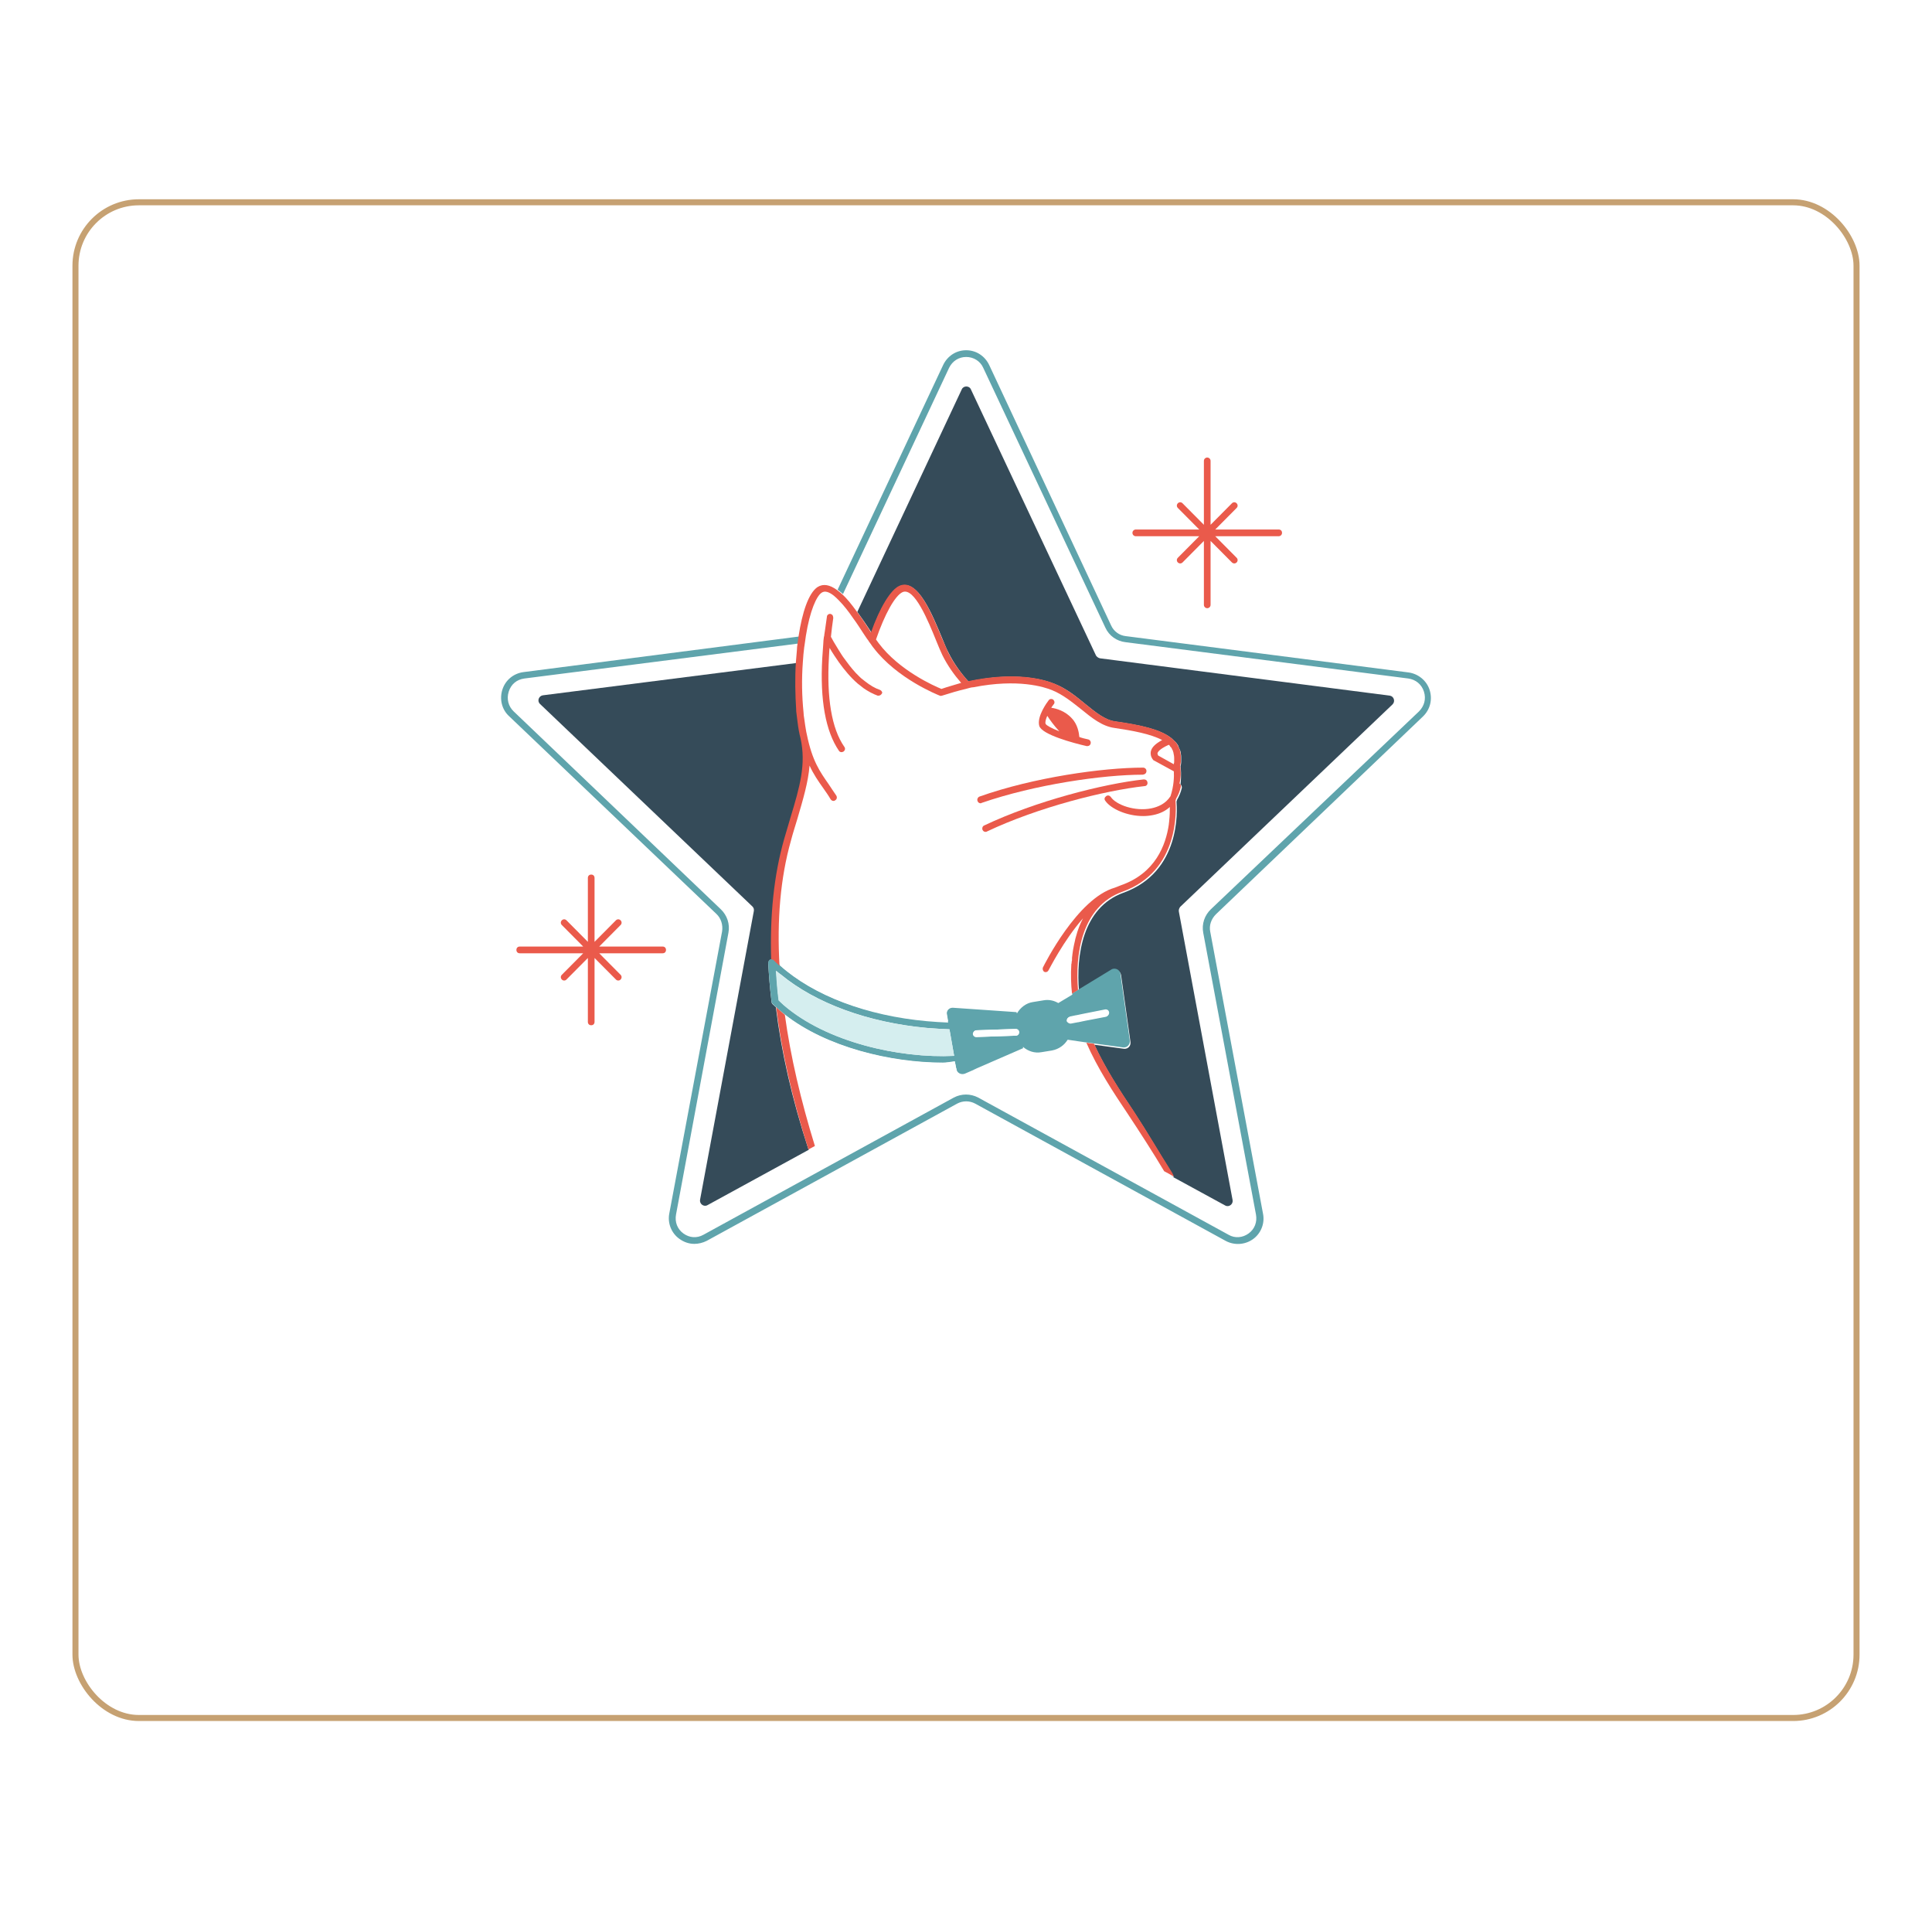 <?xml version="1.0"?>
<svg xmlns="http://www.w3.org/2000/svg" width="320" height="318" viewBox="0 0 320 318" fill="none">
<g filter="url(#filter0_d)">
<rect x="12" y="26" width="296" height="252" rx="11" fill="white"/>
<rect x="12.5" y="26.5" width="295" height="251" rx="10.5" stroke="#C6A172"/>
</g>
<path d="M177.67 158.253C177.726 157.696 177.836 157.139 177.947 156.583C177.836 157.139 177.726 157.696 177.67 158.253Z" fill="#354B59"/>
<path d="M177.56 159.033C177.56 158.81 177.615 158.532 177.615 158.309C177.615 158.532 177.615 158.755 177.56 159.033Z" fill="#354B59"/>
<path d="M178.167 155.579C178.223 155.468 178.223 155.301 178.279 155.189C178.223 155.301 178.223 155.468 178.167 155.579Z" fill="#354B59"/>
<path d="M144.321 104.785C145.758 100.719 147.583 97.655 149.077 97.043C152.008 95.873 154.33 101.554 156.045 105.676C156.432 106.622 156.764 107.458 157.096 108.071C157.98 109.853 159.142 111.468 160.414 112.86C168.212 111.19 172.968 112.526 174.793 113.306C176.728 114.086 178.277 115.367 179.77 116.592C181.429 117.929 183.033 119.266 184.747 119.488C189.061 120.101 192.213 120.825 193.983 122.217C194.149 122.329 194.26 122.496 194.425 122.607C194.425 122.663 194.481 122.663 194.536 122.719C194.647 122.83 194.757 122.941 194.868 123.053C194.868 123.109 194.923 123.109 194.923 123.164L194.978 123.22C195.089 123.331 195.144 123.498 195.2 123.61C195.2 123.61 195.2 123.61 195.2 123.666C195.255 123.833 195.366 124 195.421 124.167C195.421 124.222 195.421 124.222 195.476 124.278C195.531 124.445 195.587 124.612 195.587 124.835C195.642 125.058 195.642 125.225 195.642 125.448C195.642 125.504 195.642 125.504 195.642 125.559C195.642 125.726 195.642 125.893 195.642 126.06C195.642 126.116 195.642 126.172 195.642 126.228C195.642 126.45 195.587 126.673 195.531 126.896C195.587 127.23 195.697 128.4 195.531 129.903C195.697 130.015 195.753 130.238 195.753 130.46C195.587 131.185 195.31 131.853 194.978 132.41C194.923 132.521 194.923 132.633 194.868 132.744C194.978 134.081 195.642 144.385 186.075 147.838C179.272 150.288 178.222 158.309 178.719 164.101L184.305 160.703C184.913 160.425 185.577 160.815 185.687 161.483L187.236 172.511C187.347 173.179 186.849 173.736 186.185 173.681L181.263 173.012C183.088 176.967 185.411 180.531 187.9 184.263C189.946 187.382 191.881 190.724 194.094 194.288C194.26 194.567 194.37 194.79 194.425 195.012L193.651 194.567L202.942 199.635C203.55 199.969 204.269 199.412 204.159 198.744L195.255 150.957C195.2 150.678 195.31 150.4 195.476 150.177L230.649 116.648C231.147 116.147 230.87 115.311 230.207 115.2L182.203 109.017C181.927 108.962 181.706 108.795 181.54 108.572L160.801 64.46C160.524 63.848 159.584 63.848 159.308 64.46L141.998 101.331C142.772 102.39 143.491 103.448 144.155 104.45C144.155 104.506 144.265 104.617 144.321 104.785Z" fill="#354B59"/>
<path d="M177.56 159.7C177.56 159.589 177.56 159.422 177.615 159.311C177.56 159.478 177.56 159.589 177.56 159.7Z" fill="#354B59"/>
<path d="M133.869 190.223C131.159 181.924 129.389 174.071 128.504 166.775C128.338 166.608 128.117 166.44 127.951 166.273C127.84 166.162 127.785 165.995 127.785 165.828C127.509 163.6 127.343 161.428 127.232 159.311L127.287 159.367C127.287 159.256 127.343 159.089 127.453 159.033C127.564 158.921 127.675 158.866 127.84 158.866C127.564 151.625 128.725 145.332 130.384 139.316C130.716 138.035 131.048 136.754 131.38 135.64C132.928 130.516 134.311 127.899 133.371 123.666C133.205 122.83 133.039 120.992 132.873 119.99C132.818 119.433 132.762 119.321 132.707 118.709C132.707 118.653 132.597 116.982 132.375 116.202C132.154 113.585 132.154 112.304 132.32 109.742L89.902 115.144C89.239 115.256 88.907 116.091 89.46 116.592L124.633 150.121C124.854 150.344 124.909 150.623 124.854 150.901L115.95 198.689C115.84 199.357 116.559 199.914 117.167 199.58L133.979 190.39C133.924 190.278 133.869 190.278 133.869 190.223Z" fill="#354B59"/>
<path d="M177.946 156.526C178.001 156.303 178.057 156.08 178.112 155.802C178.057 156.08 178.001 156.303 177.946 156.526Z" fill="#354B59"/>
<path d="M235.683 118.653C236.899 117.484 237.286 115.813 236.789 114.253C236.291 112.694 234.908 111.58 233.305 111.357L186.463 105.342C185.412 105.23 184.472 104.562 184.029 103.559L163.844 60.451C163.125 58.947 161.687 58 160.028 58C158.369 58 156.931 58.947 156.212 60.451L138.736 97.656C139.012 97.879 139.344 98.101 139.621 98.38L157.207 60.896C157.76 59.782 158.811 59.114 160.028 59.114C161.244 59.114 162.35 59.782 162.848 60.896L183.089 103.949C183.698 105.286 184.969 106.177 186.407 106.344L233.249 112.359C234.466 112.527 235.461 113.306 235.849 114.532C236.236 115.757 235.904 116.927 235.019 117.818L200.565 150.567C199.514 151.57 199.017 153.018 199.293 154.466L208.031 201.139C208.252 202.365 207.81 203.534 206.814 204.258C205.819 204.982 204.547 205.094 203.496 204.481L162.019 181.757C160.747 181.089 159.253 181.089 157.981 181.757L116.504 204.481C115.398 205.094 114.181 204.982 113.186 204.258C112.19 203.534 111.748 202.365 111.969 201.139L120.652 154.466C120.928 153.018 120.43 151.57 119.38 150.567L85.091 117.818C84.207 116.982 83.875 115.757 84.262 114.532C84.649 113.306 85.589 112.527 86.861 112.359L132.265 106.567C132.321 106.177 132.376 105.787 132.431 105.397L86.695 111.301C85.036 111.524 83.709 112.638 83.211 114.197C82.713 115.757 83.101 117.484 84.317 118.597L118.661 151.347C119.435 152.071 119.767 153.185 119.601 154.243L110.863 200.916C110.531 202.532 111.195 204.203 112.522 205.149C113.296 205.706 114.126 205.985 115.011 205.985C115.674 205.985 116.393 205.818 117.057 205.484L158.534 182.759C159.475 182.258 160.581 182.258 161.521 182.759L202.998 205.484C204.436 206.263 206.206 206.152 207.533 205.205C208.861 204.258 209.524 202.587 209.192 200.972L200.454 154.299C200.233 153.24 200.62 152.182 201.395 151.403L235.683 118.653Z" fill="#5FA4AC"/>
<path d="M129.223 159.868C128.892 159.589 128.615 159.311 128.283 158.977C128.173 158.865 128.062 158.81 127.896 158.81C127.896 158.81 127.896 158.81 127.841 158.81C127.73 158.81 127.564 158.865 127.454 158.977C127.343 159.088 127.288 159.199 127.288 159.311L127.232 159.255C127.343 161.372 127.509 163.544 127.785 165.772C127.785 165.939 127.841 166.106 127.951 166.217C128.117 166.384 128.338 166.551 128.504 166.718C128.504 166.718 128.504 166.718 128.56 166.774C129.002 167.22 129.5 167.61 129.998 167.999C136.855 173.402 147.529 175.964 156.156 175.964C156.654 175.964 157.483 175.853 158.147 175.741L158.368 176.855L158.424 177.022V177.078C158.534 177.691 159.198 178.025 159.806 177.802L160.967 177.301L161.797 176.911L169.484 173.569L169.429 173.346C170.258 174.07 171.365 174.46 172.526 174.237L174.24 173.959C175.402 173.736 176.287 173.068 176.84 172.177L179.881 172.622H179.937L181.153 172.789L186.075 173.458C186.739 173.513 187.237 172.901 187.126 172.288L185.578 161.26C185.467 160.592 184.803 160.258 184.195 160.48L178.609 163.878L177.614 164.491L175.291 165.883C174.572 165.493 173.687 165.27 172.802 165.437L171.088 165.716C169.927 165.939 168.986 166.663 168.433 167.61L168.378 167.387L157.871 166.663C157.207 166.607 156.709 167.22 156.82 167.832L157.041 169.113C155.88 169.058 154.718 169.002 153.557 168.891C143.658 168.222 134.809 164.88 129.223 159.868ZM177.116 168.389C177.171 168.389 177.171 168.334 177.227 168.334L178.277 168.111H178.333L179.384 167.888L183.034 167.164C183.31 167.108 183.642 167.275 183.697 167.61C183.753 167.888 183.587 168.222 183.255 168.278L179.771 168.946L178.72 169.169H178.665L177.503 169.392C177.448 169.392 177.448 169.392 177.393 169.392C177.116 169.392 176.895 169.225 176.84 168.946C176.674 168.779 176.84 168.501 177.116 168.389ZM161.686 170.617L168.046 170.394H168.212C168.544 170.394 168.765 170.617 168.765 170.951C168.765 171.286 168.544 171.508 168.212 171.508L161.686 171.731C161.41 171.731 161.133 171.508 161.133 171.174C161.189 170.896 161.41 170.673 161.686 170.617ZM157.262 170.45L158.036 174.85C148.967 175.296 136.911 172.567 129.832 166.44C129.555 166.217 129.279 165.939 129.002 165.66C128.781 163.989 128.67 162.374 128.56 160.759C128.781 160.982 129.057 161.205 129.334 161.372C135.141 166.161 143.823 169.336 153.557 170.227C154.774 170.339 155.99 170.394 157.262 170.45Z" fill="#5FA4AC"/>
<path d="M155.934 114.086C157.095 113.696 158.146 113.417 159.197 113.139C158.035 111.802 156.929 110.243 156.1 108.572C155.768 107.904 155.436 107.068 155.049 106.121C153.722 102.835 151.454 97.321 149.519 98.101C148.247 98.602 146.532 101.721 145.094 105.954C145.26 106.177 145.371 106.4 145.537 106.567C148.965 111.078 154.828 113.64 155.934 114.086Z" fill="white"/>
<path d="M158.368 176.912L158.146 175.798C157.428 175.909 156.598 176.021 156.156 176.021C147.528 176.021 136.855 173.403 129.997 168.056C130.937 174.962 132.652 182.259 134.974 189.778L133.924 190.335L158.423 177.19V177.135L158.368 176.912Z" fill="white"/>
<path d="M192.765 194.011C191.051 191.059 188.562 187.216 186.903 184.765C184.304 180.811 181.815 177.023 179.88 172.735L176.838 172.289C176.285 173.236 175.4 173.904 174.239 174.071L172.524 174.35C171.363 174.573 170.201 174.183 169.427 173.459L169.483 173.681L161.795 177.023L160.966 177.413L193.042 194.456C192.931 194.289 192.876 194.178 192.765 194.011Z" fill="white"/>
<path d="M175.456 121.103C174.571 120.157 173.852 119.154 173.465 118.542C173.243 119.043 173.133 119.6 173.188 119.878C173.354 120.157 174.184 120.602 175.456 121.103Z" fill="white"/>
<path d="M191.216 126.005C191.161 125.949 191.106 125.949 191.05 125.893C190.608 125.336 190.553 124.835 190.663 124.501C190.829 123.832 191.437 123.22 192.543 122.607C190.663 121.605 187.732 121.048 184.635 120.602C182.589 120.324 180.874 118.931 179.105 117.483C177.667 116.313 176.174 115.088 174.349 114.364C173.021 113.807 168.652 112.415 161.297 113.863C161.076 113.918 160.855 113.918 160.633 113.974C160.412 114.03 160.191 114.086 160.025 114.141C158.808 114.42 157.481 114.81 156.099 115.255C155.988 115.311 155.822 115.311 155.711 115.255C155.435 115.144 148.577 112.47 144.706 107.291C144.706 107.291 144.706 107.291 144.651 107.235C144.54 107.068 144.374 106.901 144.264 106.678C144.153 106.511 144.042 106.288 143.876 106.121C143.655 105.787 143.379 105.397 143.102 105.007C142.605 104.227 141.996 103.336 141.333 102.389C140.558 101.331 139.784 100.273 139.01 99.493C138.733 99.215 138.457 98.936 138.18 98.713C137.406 98.101 136.687 97.822 136.134 98.212C135.304 98.769 134.198 101.164 133.535 105.341C133.479 105.731 133.424 106.065 133.369 106.511C133.314 106.678 133.314 106.901 133.258 107.124C133.148 107.903 133.092 108.739 133.037 109.518C132.816 112.415 132.871 115.255 133.148 117.929C133.258 119.098 133.424 120.156 133.59 121.103C133.645 121.27 133.645 121.437 133.701 121.605C134.586 125.949 135.857 127.787 137.295 129.792C137.738 130.405 138.125 130.962 138.567 131.686C138.733 131.964 138.678 132.298 138.401 132.465C138.291 132.521 138.18 132.577 138.125 132.577C137.959 132.577 137.793 132.465 137.627 132.298C137.185 131.63 136.798 131.017 136.411 130.46C135.581 129.291 134.807 128.232 134.143 126.729C133.922 129.458 133.148 132.243 132.097 135.64C131.765 136.754 131.433 137.924 131.046 139.205C129.332 145.275 128.779 152.237 129.166 159.868C134.751 164.881 143.6 168.222 153.555 169.113C154.716 169.225 155.877 169.281 157.039 169.336L156.817 168.055C156.707 167.387 157.205 166.83 157.868 166.886L168.376 167.61L168.431 167.832C168.984 166.886 169.924 166.106 171.086 165.939L172.8 165.66C173.685 165.493 174.515 165.66 175.289 166.106L177.612 164.713C177.446 163.21 177.39 161.539 177.501 159.812C177.501 159.701 177.501 159.534 177.556 159.422C177.556 159.311 177.556 159.199 177.612 159.088C177.612 158.865 177.667 158.587 177.667 158.364C177.667 158.364 177.667 158.364 177.667 158.308C177.722 157.751 177.833 157.194 177.943 156.637C177.999 156.415 178.054 156.192 178.109 155.913C178.109 155.802 178.165 155.746 178.165 155.635C178.22 155.524 178.22 155.356 178.275 155.245C178.552 154.187 178.939 153.184 179.437 152.237C176.174 155.969 173.796 160.759 173.74 160.815C173.63 161.037 173.464 161.149 173.243 161.149C173.187 161.149 173.077 161.149 173.021 161.093C172.745 160.982 172.634 160.592 172.8 160.369C173.021 159.924 178.496 148.896 184.69 147.169C185.022 147.002 185.354 146.891 185.686 146.779C191.437 144.718 193.152 140.04 193.65 136.698V136.643C193.65 136.475 193.705 136.308 193.705 136.197V136.141C193.815 135.194 193.815 134.415 193.815 133.802C193.041 134.415 192.156 134.86 191.05 135.139C190.497 135.25 189.944 135.306 189.391 135.306C186.737 135.306 184.082 134.136 183.142 132.799C182.976 132.577 183.031 132.187 183.253 132.02C183.474 131.853 183.861 131.908 184.027 132.131C184.912 133.468 188.064 134.582 190.774 134.025C191.825 133.802 193.097 133.301 193.926 132.02C194.479 130.405 194.534 128.845 194.479 127.898L191.216 126.005ZM173.685 115.979C173.851 115.756 174.238 115.701 174.459 115.868C174.68 116.035 174.736 116.425 174.57 116.648C174.459 116.815 174.293 116.982 174.183 117.205C174.957 117.316 176.395 117.762 177.556 118.931C178.552 119.989 178.773 121.382 178.828 122.05C179.326 122.162 179.768 122.273 180.266 122.44C180.543 122.496 180.764 122.83 180.709 123.108C180.653 123.387 180.432 123.554 180.156 123.554C180.1 123.554 180.1 123.554 180.045 123.554C177.833 123.053 172.634 121.66 172.192 120.212C171.694 118.653 173.464 116.258 173.685 115.979ZM139.729 124.612C139.618 124.668 139.508 124.724 139.397 124.724C139.231 124.724 139.065 124.668 138.954 124.501C136.742 121.27 135.802 116.091 136.189 109.184C136.245 108.405 136.3 107.625 136.355 106.845C136.411 106.344 136.466 105.843 136.521 105.341C136.576 105.118 136.576 104.84 136.632 104.617C136.742 103.837 136.853 103.058 136.964 102.278C137.019 101.944 137.295 101.777 137.572 101.832C137.683 101.832 137.848 101.944 137.904 102.055C138.014 102.167 138.07 102.334 138.014 102.501C137.848 103.559 137.738 104.617 137.627 105.62C137.793 105.954 138.236 106.789 138.899 107.792C139.176 108.237 139.508 108.794 139.895 109.296C140.005 109.463 140.116 109.574 140.226 109.741C140.835 110.577 141.554 111.412 142.328 112.192C142.494 112.359 142.66 112.47 142.826 112.637C142.992 112.805 143.158 112.916 143.323 113.027C144.098 113.64 144.927 114.141 145.757 114.42C146.033 114.531 146.199 114.81 146.144 115.088C146.089 115.311 145.867 115.478 145.591 115.478C145.536 115.478 145.48 115.478 145.425 115.478C144.595 115.255 143.821 114.81 143.102 114.253C142.936 114.141 142.77 114.03 142.605 113.863C142.439 113.751 142.273 113.584 142.107 113.473C140.89 112.415 139.839 111.134 139.01 109.964C138.733 109.63 138.512 109.24 138.291 108.906C137.959 108.405 137.683 107.959 137.461 107.569C137.461 107.736 137.406 107.959 137.406 108.126C137.351 108.46 137.351 108.794 137.351 109.129C136.964 115.868 137.848 120.936 139.895 123.944C140.061 124.111 140.005 124.445 139.729 124.612ZM162.403 132.967C162.182 132.967 161.961 132.799 161.905 132.577C161.795 132.298 161.961 131.964 162.237 131.853C171.196 128.734 182.644 127.063 189.336 127.063C189.612 127.063 189.889 127.286 189.889 127.62C189.889 127.954 189.612 128.177 189.336 128.177C182.755 128.177 171.473 129.792 162.624 132.855C162.569 132.967 162.514 132.967 162.403 132.967ZM189.612 130.182C183.087 130.906 172.026 133.691 163.509 137.701C163.454 137.756 163.343 137.756 163.288 137.756C163.067 137.756 162.901 137.645 162.79 137.422C162.68 137.144 162.79 136.81 163.067 136.698C171.639 132.632 182.865 129.792 189.502 129.068C189.778 129.012 190.055 129.235 190.11 129.569C190.11 129.903 189.889 130.182 189.612 130.182Z" fill="white"/>
<path d="M194.426 124.724C194.426 124.669 194.426 124.669 194.426 124.724C194.371 124.557 194.371 124.446 194.316 124.39V124.335C194.26 124.223 194.205 124.112 194.15 124.056V124.001C194.094 123.945 194.039 123.834 193.984 123.778C193.928 123.722 193.928 123.667 193.873 123.667C193.818 123.611 193.762 123.555 193.762 123.5C193.707 123.444 193.707 123.444 193.652 123.388C192.047 124.112 191.826 124.613 191.771 124.78C191.771 124.836 191.715 124.947 191.881 125.114L194.481 126.562C194.481 126.506 194.481 126.506 194.481 126.451C194.481 126.339 194.537 126.228 194.537 126.116C194.537 126.061 194.537 126.005 194.537 126.005C194.537 125.894 194.537 125.727 194.537 125.615V125.56C194.537 125.226 194.537 124.947 194.426 124.724Z" fill="white"/>
<path d="M158.035 174.851L157.261 170.451C156.045 170.395 154.773 170.339 153.501 170.228C143.767 169.337 135.085 166.162 129.278 161.372C129.001 161.149 128.78 160.927 128.503 160.76C128.614 162.375 128.725 163.99 128.946 165.661C129.222 165.939 129.499 166.162 129.775 166.441C136.854 172.567 148.91 175.296 158.035 174.851Z" fill="#D5EEEF"/>
<path d="M161.74 171.732L168.266 171.509C168.598 171.509 168.819 171.231 168.819 170.952C168.819 170.618 168.542 170.396 168.266 170.396H168.1L161.74 170.618C161.408 170.618 161.187 170.897 161.187 171.175C161.187 171.509 161.408 171.732 161.74 171.732Z" fill="white"/>
<path d="M177.282 169.503C177.337 169.503 177.337 169.503 177.393 169.503L178.554 169.28H178.609L179.66 169.057L183.144 168.389C183.421 168.334 183.642 168.055 183.586 167.721C183.531 167.387 183.255 167.22 182.923 167.276L179.273 168L178.222 168.222H178.167L177.116 168.445C177.061 168.445 177.061 168.445 177.005 168.501C176.784 168.612 176.618 168.835 176.674 169.113C176.784 169.28 177.005 169.503 177.282 169.503Z" fill="white"/>
<path d="M211.791 87.686H201.284L204.823 84.121C205.044 83.898 205.044 83.564 204.823 83.341C204.602 83.119 204.27 83.119 204.049 83.341L200.509 86.906V76.324C200.509 75.99 200.233 75.767 199.956 75.767C199.68 75.767 199.403 75.99 199.403 76.324V86.906L195.864 83.341C195.643 83.119 195.311 83.119 195.09 83.341C194.868 83.564 194.868 83.898 195.09 84.121L198.629 87.686H188.121C187.845 87.686 187.568 87.909 187.568 88.243C187.568 88.577 187.845 88.8 188.121 88.8H198.629L195.09 92.364C194.868 92.587 194.868 92.921 195.09 93.144C195.2 93.255 195.366 93.311 195.477 93.311C195.587 93.311 195.753 93.255 195.864 93.144L199.403 89.579V100.162C199.403 100.496 199.68 100.719 199.956 100.719C200.233 100.719 200.509 100.496 200.509 100.162V89.579L204.049 93.144C204.159 93.255 204.325 93.311 204.436 93.311C204.547 93.311 204.712 93.255 204.823 93.144C205.044 92.921 205.044 92.587 204.823 92.364L201.284 88.8H211.791C212.068 88.8 212.344 88.577 212.344 88.243C212.344 87.909 212.123 87.686 211.791 87.686Z" fill="#EA5A4B"/>
<path d="M109.757 156.749H99.25L102.789 153.184C103.01 152.961 103.01 152.627 102.789 152.405C102.568 152.182 102.236 152.182 102.015 152.405L98.475 155.969V145.387C98.475 145.053 98.254 144.83 97.922 144.83C97.591 144.83 97.369 145.053 97.369 145.387V155.969L93.83 152.405C93.609 152.182 93.277 152.182 93.056 152.405C92.835 152.627 92.835 152.961 93.056 153.184L96.595 156.749H86.088C85.756 156.749 85.534 156.972 85.534 157.306C85.534 157.64 85.756 157.863 86.088 157.863H96.595L93.056 161.427C92.835 161.65 92.835 161.984 93.056 162.207C93.166 162.318 93.277 162.374 93.443 162.374C93.609 162.374 93.719 162.318 93.83 162.207L97.369 158.642V169.225C97.369 169.559 97.591 169.782 97.922 169.782C98.254 169.782 98.475 169.559 98.475 169.225V158.642L102.015 162.207C102.125 162.318 102.236 162.374 102.402 162.374C102.568 162.374 102.678 162.318 102.789 162.207C103.01 161.984 103.01 161.65 102.789 161.427L99.25 157.863H109.757C110.089 157.863 110.31 157.64 110.31 157.306C110.31 156.972 110.089 156.749 109.757 156.749Z" fill="#EA5A4B"/>
<path d="M195.475 126.84C195.531 126.618 195.531 126.395 195.586 126.172C195.586 126.116 195.586 126.061 195.586 126.005C195.586 125.838 195.586 125.671 195.586 125.504C195.586 125.448 195.586 125.448 195.586 125.392C195.586 125.169 195.586 125.002 195.531 124.78C195.531 124.613 195.475 124.445 195.42 124.223C195.42 124.167 195.42 124.167 195.365 124.111C195.309 123.944 195.254 123.777 195.144 123.61C195.144 123.61 195.144 123.61 195.144 123.554C195.088 123.443 194.978 123.276 194.922 123.164L194.867 123.109C194.867 123.053 194.812 123.053 194.812 122.997C194.701 122.886 194.59 122.775 194.48 122.663C194.48 122.607 194.425 122.607 194.369 122.552C194.259 122.44 194.093 122.273 193.927 122.162C192.157 120.769 189.005 120.045 184.691 119.433C182.977 119.21 181.373 117.873 179.714 116.537C178.221 115.311 176.617 114.03 174.737 113.25C172.912 112.471 168.155 111.134 160.358 112.805C159.141 111.413 157.924 109.853 157.039 108.015C156.763 107.402 156.431 106.567 155.989 105.62C154.274 101.499 151.952 95.762 149.02 96.987C147.527 97.6 145.702 100.663 144.264 104.729C144.154 104.618 144.098 104.451 143.988 104.283C143.324 103.281 142.605 102.167 141.831 101.164C141.057 100.106 140.283 99.104 139.453 98.38C139.176 98.101 138.845 97.878 138.568 97.656C137.462 96.876 136.411 96.597 135.416 97.21C133.923 98.213 132.872 101.387 132.264 105.397C132.208 105.787 132.153 106.177 132.098 106.567C132.042 106.957 131.987 107.347 131.987 107.737C131.932 108.405 131.876 109.018 131.821 109.686C131.655 112.304 131.711 115.033 131.876 117.595V117.65C131.876 117.706 131.876 117.706 131.876 117.762C131.932 118.375 132.042 118.987 132.098 119.544C132.208 120.491 132.374 121.438 132.595 122.273C133.536 126.562 132.485 130.238 130.936 135.362C130.604 136.476 130.273 137.645 129.885 138.926C128.171 144.942 127.507 151.625 127.729 158.866C127.729 158.866 127.729 158.866 127.784 158.866C127.895 158.866 128.06 158.921 128.171 159.033C128.448 159.311 128.779 159.645 129.111 159.924C128.669 152.294 129.277 145.332 130.992 139.261C131.323 137.98 131.711 136.81 132.042 135.696C133.038 132.299 133.867 129.514 134.089 126.785C134.752 128.233 135.526 129.347 136.356 130.516C136.743 131.073 137.186 131.686 137.573 132.354C137.683 132.521 137.849 132.633 138.07 132.633C138.181 132.633 138.292 132.577 138.347 132.521C138.623 132.354 138.679 132.02 138.513 131.742C138.07 131.073 137.628 130.461 137.241 129.848C135.803 127.787 134.531 126.005 133.646 121.661C133.591 121.494 133.591 121.326 133.536 121.159C133.48 120.825 133.425 120.491 133.37 120.157C133.314 119.767 133.259 119.377 133.204 118.987C133.148 118.653 133.093 118.319 133.093 117.985C132.817 115.311 132.761 112.471 132.982 109.575C133.038 108.795 133.093 107.959 133.204 107.18C133.259 106.957 133.259 106.734 133.314 106.456C133.37 106.066 133.425 105.676 133.48 105.286C134.144 101.109 135.25 98.714 136.079 98.157C136.633 97.767 137.351 98.045 138.126 98.658C138.402 98.881 138.679 99.159 138.955 99.438C139.729 100.218 140.559 101.276 141.278 102.334C141.942 103.225 142.495 104.116 143.048 104.952C143.324 105.342 143.545 105.732 143.822 106.066C143.933 106.288 144.098 106.456 144.209 106.623C144.32 106.79 144.486 107.013 144.596 107.18C144.596 107.18 144.596 107.18 144.651 107.235C148.578 112.415 155.38 115.088 155.657 115.2C155.767 115.256 155.878 115.256 156.044 115.2C157.427 114.754 158.754 114.364 159.971 114.086C160.192 114.03 160.413 113.975 160.579 113.919C160.8 113.863 161.021 113.807 161.243 113.807C168.598 112.359 172.967 113.752 174.294 114.309C176.064 115.033 177.557 116.258 179.05 117.428C180.82 118.876 182.534 120.268 184.581 120.547C187.622 120.992 190.609 121.549 192.489 122.552C191.383 123.164 190.775 123.721 190.609 124.445C190.553 124.78 190.553 125.281 190.996 125.838C191.051 125.894 191.106 125.949 191.162 125.949L194.425 127.732C194.48 128.623 194.425 130.182 193.872 131.853C193.042 133.134 191.77 133.635 190.719 133.858C188.009 134.415 184.857 133.301 183.972 131.964C183.806 131.742 183.474 131.63 183.198 131.853C182.921 132.076 182.866 132.354 183.087 132.633C184.028 133.969 186.682 135.139 189.337 135.139C189.89 135.139 190.443 135.083 190.996 134.972C192.102 134.749 193.042 134.304 193.761 133.635C193.761 134.248 193.761 135.028 193.65 135.975V136.03C193.65 136.197 193.595 136.309 193.595 136.476V136.532C193.097 139.929 191.383 144.607 185.631 146.613C185.3 146.724 184.968 146.891 184.636 147.002C178.442 148.785 172.967 159.757 172.746 160.202C172.635 160.481 172.746 160.815 172.967 160.926C173.022 160.982 173.133 160.982 173.188 160.982C173.409 160.982 173.575 160.871 173.686 160.648C173.741 160.592 176.119 155.802 179.382 152.071C178.884 153.018 178.497 154.02 178.221 155.078C178.165 155.19 178.165 155.357 178.11 155.468C178.11 155.58 178.055 155.635 178.055 155.747C177.999 155.969 177.944 156.192 177.889 156.471C177.778 157.028 177.668 157.585 177.612 158.142C177.612 158.142 177.612 158.142 177.612 158.197C177.557 158.42 177.557 158.699 177.557 158.921C177.557 159.033 177.557 159.144 177.502 159.256C177.502 159.367 177.502 159.534 177.446 159.645C177.336 161.372 177.391 163.043 177.557 164.547L178.552 163.934C178.055 158.142 179.106 150.121 185.908 147.671C195.42 144.273 194.812 133.969 194.701 132.577C194.756 132.466 194.756 132.354 194.812 132.243C195.144 131.686 195.42 131.018 195.586 130.294C195.641 130.071 195.531 129.848 195.365 129.737C195.697 128.344 195.531 127.23 195.475 126.84ZM191.715 124.724C191.77 124.557 191.991 124.056 193.595 123.332C193.65 123.387 193.65 123.387 193.706 123.443C193.761 123.499 193.816 123.554 193.816 123.61C193.872 123.666 193.872 123.721 193.927 123.721C193.982 123.777 194.037 123.888 194.093 123.944V124C194.148 124.111 194.203 124.223 194.259 124.278V124.334C194.314 124.445 194.314 124.557 194.369 124.668C194.369 124.668 194.369 124.668 194.369 124.724C194.425 125.002 194.48 125.225 194.48 125.559V125.615C194.48 125.726 194.48 125.838 194.48 126.005C194.48 126.061 194.48 126.116 194.48 126.116C194.48 126.228 194.48 126.339 194.425 126.45C194.425 126.506 194.425 126.506 194.425 126.562L191.825 125.114C191.715 124.891 191.715 124.78 191.715 124.724ZM155.933 114.086C154.827 113.64 148.965 111.078 145.536 106.511C145.426 106.344 145.26 106.121 145.094 105.899C146.532 101.721 148.246 98.602 149.518 98.045C151.454 97.266 153.721 102.78 155.049 106.066C155.436 107.068 155.823 107.904 156.099 108.516C156.929 110.187 158.035 111.747 159.196 113.083C158.146 113.418 157.039 113.696 155.933 114.086Z" fill="#EA5A4B"/>
<path d="M187.845 184.096C185.356 180.365 183.033 176.8 181.208 172.846L179.992 172.678H179.936C181.817 176.967 184.305 180.754 186.96 184.709C188.619 187.215 191.108 191.058 192.822 193.954L193.652 194.4L194.426 194.846C194.37 194.623 194.26 194.4 194.094 194.122C191.827 190.557 189.891 187.215 187.845 184.096Z" fill="#EA5A4B"/>
<path d="M128.558 166.775C128.558 166.775 128.503 166.775 128.558 166.775C129.443 174.071 131.213 181.869 133.867 190.223C133.867 190.279 133.923 190.279 133.923 190.335L134.973 189.778C132.651 182.259 130.936 174.962 129.996 168.056C129.498 167.611 129.001 167.221 128.558 166.775Z" fill="#EA5A4B"/>
<path d="M145.758 114.253C144.929 113.975 144.099 113.474 143.325 112.861C143.159 112.75 142.993 112.583 142.827 112.471C142.661 112.36 142.495 112.193 142.329 112.026C141.555 111.302 140.836 110.41 140.228 109.575C140.117 109.408 140.007 109.296 139.896 109.129C139.509 108.628 139.177 108.071 138.9 107.626C138.237 106.567 137.794 105.788 137.628 105.453C137.739 104.451 137.85 103.393 138.016 102.334C138.016 102.167 137.96 102 137.905 101.889C137.85 101.777 137.684 101.722 137.573 101.666C137.297 101.61 136.965 101.833 136.965 102.112C136.854 102.891 136.744 103.671 136.633 104.451C136.578 104.674 136.578 104.952 136.522 105.175C136.522 105.286 136.522 105.342 136.467 105.453C136.412 105.899 136.356 106.289 136.356 106.679C136.301 107.458 136.246 108.238 136.191 109.018C135.803 115.924 136.744 121.104 138.956 124.334C139.066 124.502 139.232 124.557 139.398 124.557C139.509 124.557 139.619 124.502 139.73 124.446C139.951 124.279 140.062 123.945 139.841 123.666C137.739 120.658 136.91 115.534 137.297 108.851C137.297 108.517 137.352 108.183 137.352 107.848C137.352 107.681 137.407 107.458 137.407 107.291C137.628 107.681 137.905 108.127 138.237 108.628C138.458 108.962 138.679 109.296 138.956 109.686C139.841 110.912 140.891 112.193 142.053 113.195C142.219 113.307 142.385 113.474 142.55 113.585C142.716 113.696 142.882 113.864 143.048 113.975C143.767 114.476 144.597 114.922 145.371 115.2C145.426 115.2 145.482 115.2 145.537 115.2C145.758 115.2 145.979 115.033 146.09 114.81C146.2 114.699 146.035 114.365 145.758 114.253Z" fill="#EA5A4B"/>
<path d="M174.459 115.868C174.238 115.701 173.851 115.701 173.685 115.98C173.463 116.258 171.694 118.653 172.136 120.212C172.579 121.661 177.777 123.053 179.989 123.554C180.045 123.554 180.045 123.554 180.1 123.554C180.376 123.554 180.598 123.387 180.653 123.109C180.708 122.83 180.542 122.496 180.21 122.44C179.713 122.329 179.215 122.218 178.773 122.05C178.717 121.382 178.496 119.934 177.501 118.931C176.394 117.706 174.901 117.316 174.127 117.205C174.238 116.982 174.404 116.815 174.514 116.648C174.735 116.425 174.68 116.091 174.459 115.868ZM173.187 119.878C173.076 119.544 173.242 119.043 173.463 118.542C173.851 119.154 174.569 120.157 175.454 121.104C174.182 120.602 173.353 120.157 173.187 119.878Z" fill="#EA5A4B"/>
<path d="M189.89 127.676C189.89 127.342 189.613 127.119 189.337 127.119C182.645 127.119 171.197 128.735 162.238 131.909C161.962 132.021 161.796 132.355 161.906 132.633C161.962 132.856 162.183 133.023 162.404 133.023C162.46 133.023 162.515 133.023 162.57 132.967C171.419 129.904 182.701 128.289 189.282 128.289C189.669 128.233 189.89 128.011 189.89 127.676Z" fill="#EA5A4B"/>
<path d="M190.057 129.569C190.002 129.235 189.78 129.068 189.449 129.068C182.812 129.792 171.586 132.632 163.013 136.698C162.737 136.809 162.626 137.144 162.737 137.422C162.848 137.645 163.013 137.756 163.235 137.756C163.29 137.756 163.401 137.756 163.456 137.701C171.917 133.69 182.978 130.906 189.559 130.182C189.891 130.182 190.112 129.903 190.057 129.569Z" fill="#EA5A4B"/>
<defs>
<filter id="filter0_d" x="-21" y="0" width="362" height="318" filterUnits="userSpaceOnUse" color-interpolation-filters="sRGB">
<feFlood flood-opacity="0" result="BackgroundImageFix"/>
<feColorMatrix in="SourceAlpha" type="matrix" values="0 0 0 0 0 0 0 0 0 0 0 0 0 0 0 0 0 0 127 0"/>
<feOffset dy="7"/>
<feGaussianBlur stdDeviation="16.5"/>
<feColorMatrix type="matrix" values="0 0 0 0 0.651 0 0 0 0 0.471 0 0 0 0 0.208 0 0 0 0.3 0"/>
<feBlend mode="normal" in2="BackgroundImageFix" result="effect1_dropShadow"/>
<feBlend mode="normal" in="SourceGraphic" in2="effect1_dropShadow" result="shape"/>
</filter>
</defs>
</svg>
